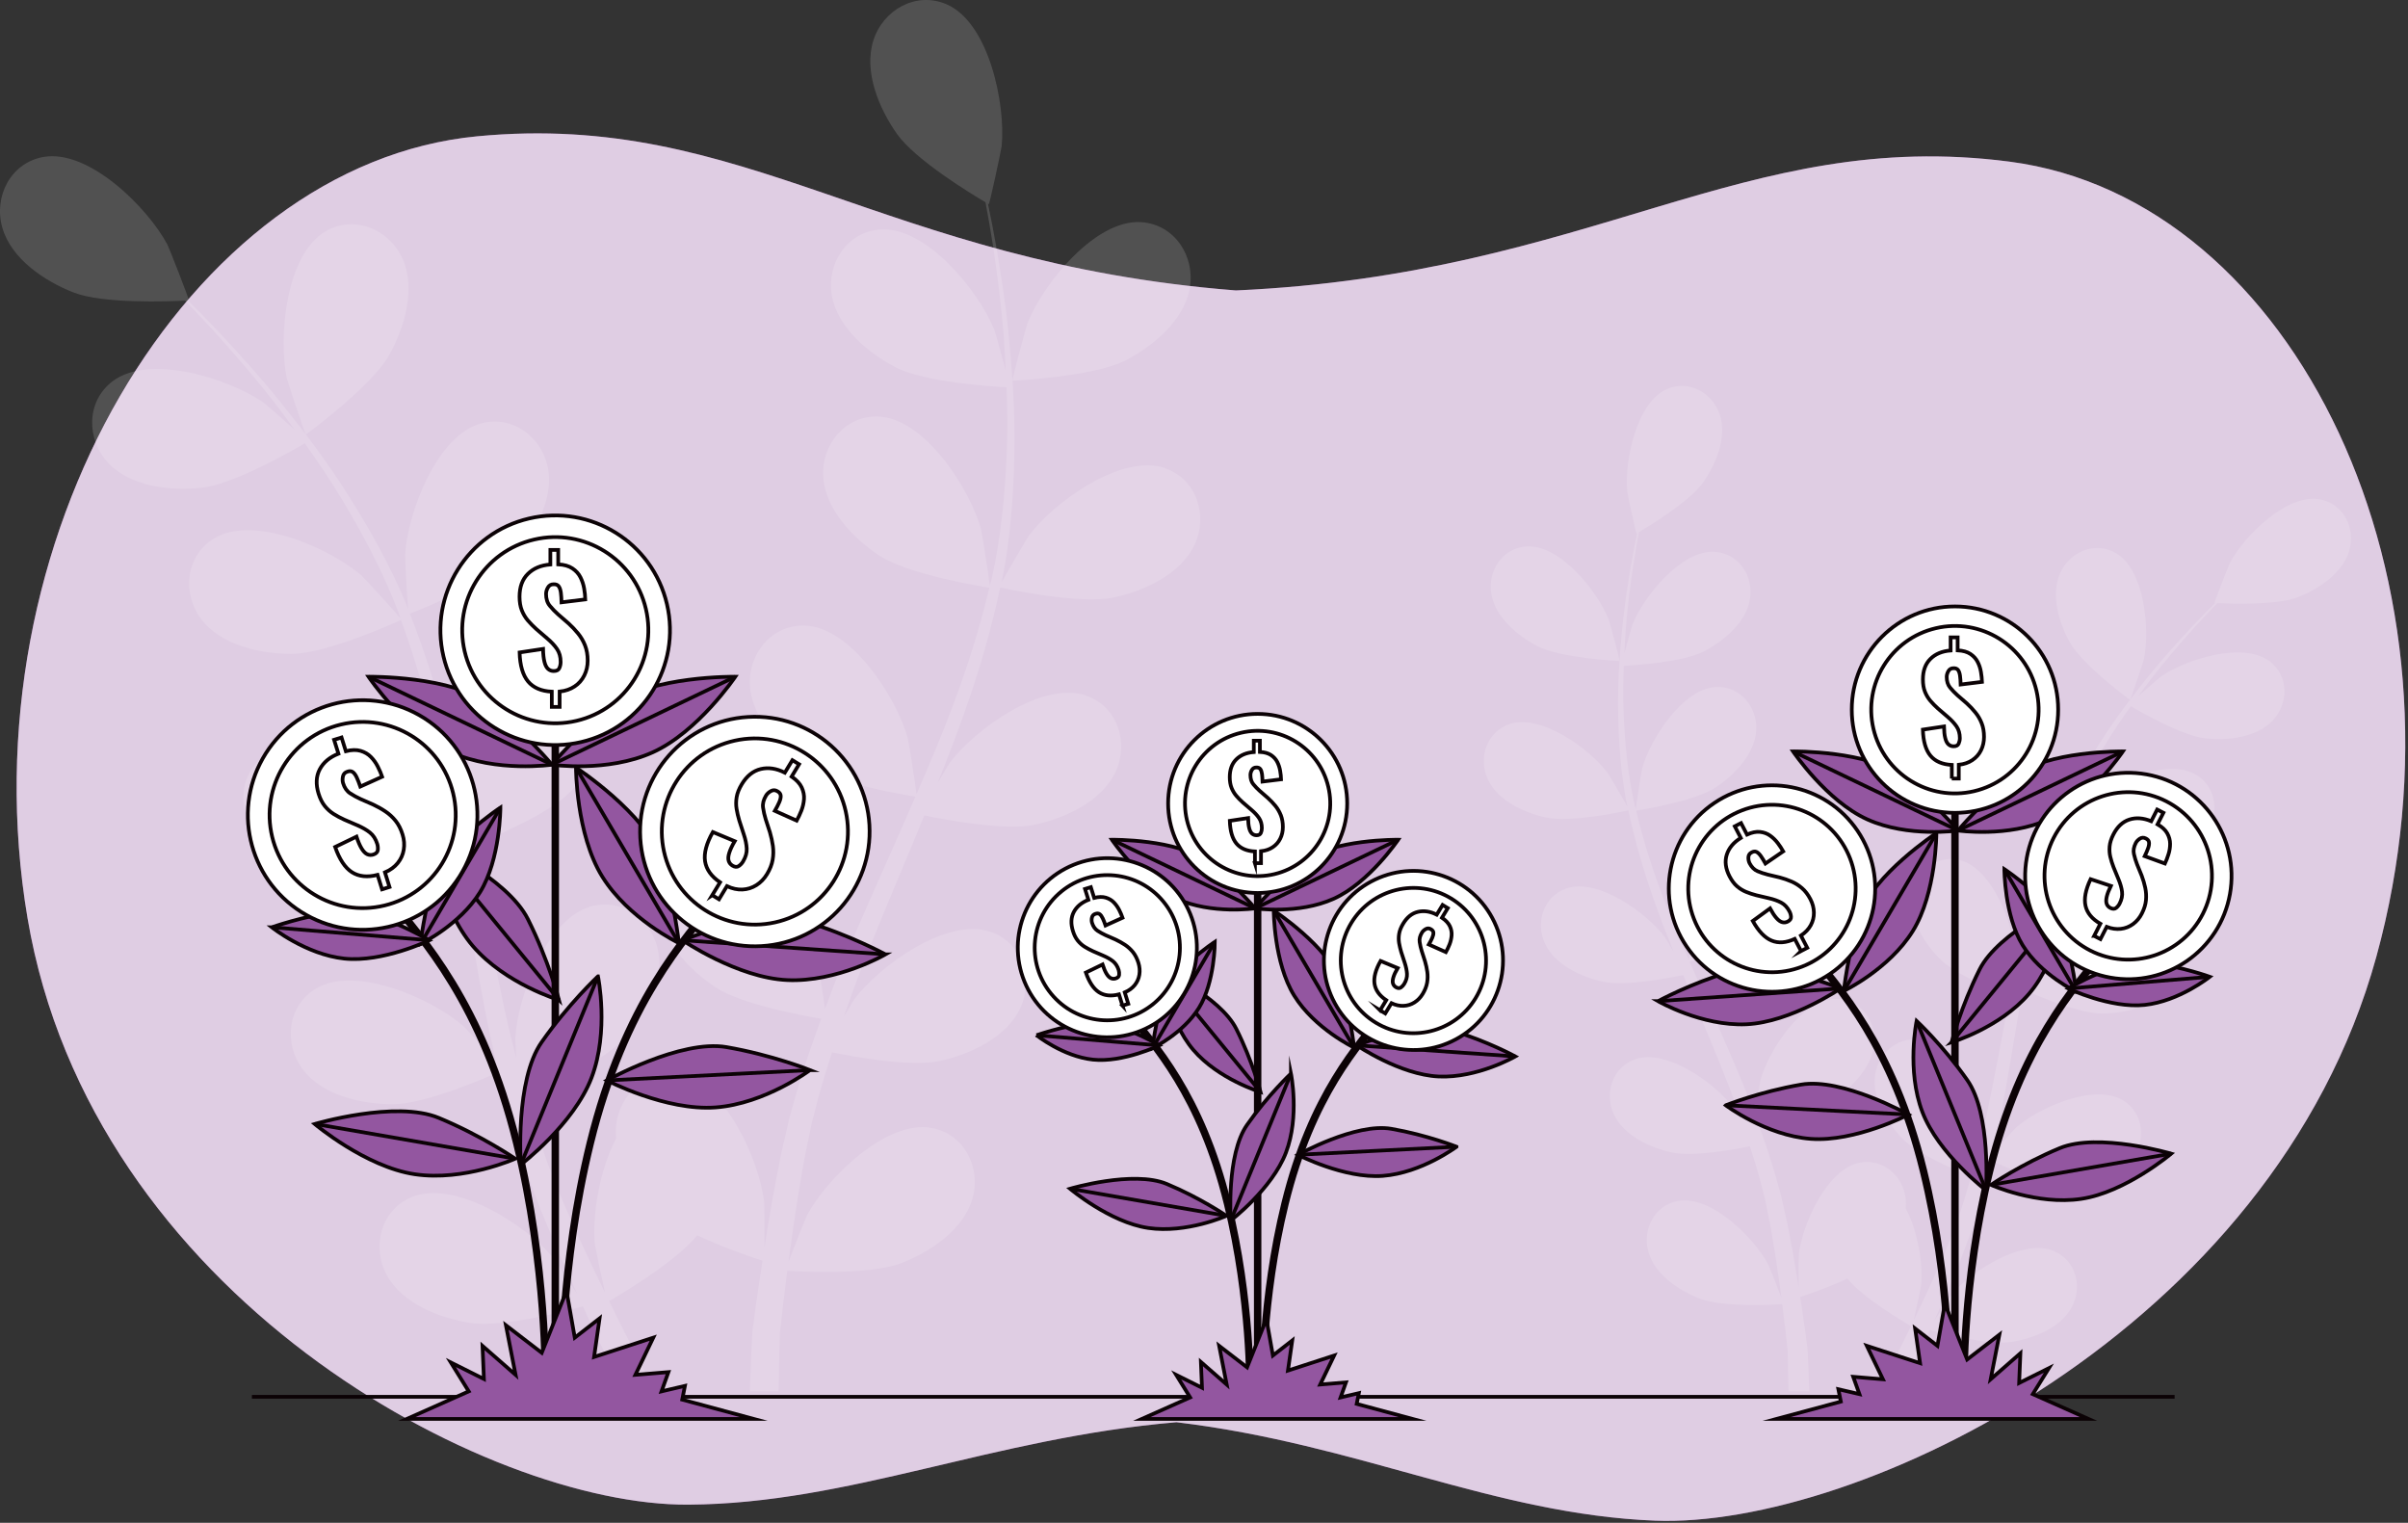 <?xml version="1.0" encoding="UTF-8"?> <svg xmlns="http://www.w3.org/2000/svg" width="650" height="411" viewBox="0 0 650 411" fill="none"><rect x="0" y="0" width="650" height="411" fill="#333333" stroke="none"/><path d="M542.45 43.63C470.73 34.29 429.98 74.07 333.61 78.39C237.86 70.89 201.35 29.84 128.78 36.79C50.7 44.27 -9.77 146.02 7.43 247.79C24.64 349.57 131.29 406.46 185.81 406.11C229.38 405.83 267.88 388.09 317.56 383.86C366.71 389.73 403.28 408.71 446.75 410.43C501.14 412.58 613.58 359.31 641.44 258.28C669.3 157.25 619.61 53.68 542.45 43.63Z" fill="#9356A0"></path><path opacity="0.7" d="M542.45 43.63C470.73 34.29 429.98 74.07 333.61 78.39C237.86 70.89 201.35 29.84 128.78 36.79C50.7 44.27 -9.77 146.02 7.43 247.79C24.64 349.57 131.29 406.46 185.81 406.11C229.38 405.83 267.88 388.09 317.56 383.86C366.71 389.73 403.28 408.71 446.75 410.43C501.14 412.58 613.58 359.31 641.44 258.28C669.3 157.25 619.61 53.68 542.45 43.63Z" fill="white"></path><path d="M68 377L587 377" stroke="#0B0205"></path><g opacity="0.15"><path d="M303.97 97.2C295.278 101.727 273.329 102.746 273.303 102.746C273.071 102.746 277.03 88.07 277.378 87.18C281.492 76.786 295.562 59.132 308.045 59.957C317.046 60.55 322.617 69.126 321.173 77.663C319.703 86.381 311.346 93.345 303.944 97.213L303.97 97.2Z" fill="white"></path><path d="M314.544 126.358C302.718 122.27 284.483 135.579 277.778 144.515C277.3 145.147 272.103 153.994 270.35 157.218C270.375 157.089 270.427 156.947 270.453 156.818C272.8 145.083 273.586 133.58 273.806 122.644C274.038 111.734 273.329 101.43 272.426 91.978C271.549 82.512 270.169 73.91 268.879 66.315C268.157 62.201 267.409 58.448 266.674 54.967C266.713 54.992 266.906 55.108 266.906 55.108C267.1 55.224 270.298 40.355 270.388 39.388C271.472 28.259 267.01 6.13 255.519 1.165C247.24 -2.42 238.368 2.674 235.75 10.927C233.08 19.348 237.323 29.368 242.146 36.177C247.085 43.154 262.225 52.361 266.017 54.593C266.7 58.229 267.396 62.124 268.067 66.444C269.189 74.052 270.375 82.667 271.046 92.107C271.227 94.621 271.33 97.329 271.459 99.96C270.311 95.576 268.634 89.592 268.402 89.025C264.237 78.656 250.09 61.066 237.594 61.943C228.606 62.575 223.073 71.189 224.543 79.714C226.052 88.418 234.435 95.356 241.863 99.174C249.6 103.158 267.719 104.319 271.691 104.525C271.91 110.354 272 116.338 271.729 122.58C271.291 133.335 270.246 144.773 267.693 156.251C267.551 156.883 267.319 157.527 267.177 158.172C266.984 155.915 265.011 143.574 264.779 142.723C261.774 131.955 249.639 112.921 237.143 112.431C228.128 112.069 221.693 120.026 222.222 128.654C222.764 137.474 230.347 145.289 237.297 149.906C245.319 155.219 266.274 158.495 267.061 158.624C264.534 169.34 261.116 180.147 257.041 190.941C254.088 198.768 250.787 206.57 247.395 214.36C247.073 211.419 245.241 199.955 245.009 199.142C242.004 188.374 229.869 169.34 217.36 168.85C208.346 168.489 201.911 176.446 202.44 185.073C202.981 193.894 210.564 201.709 217.515 206.325C225.343 211.522 245.409 214.746 247.111 215.004C245.564 218.538 244.042 222.084 242.469 225.618C237.336 237.16 232.139 248.714 227.355 260.269C225.691 264.267 224.208 268.277 222.712 272.288C222.093 267.903 220.804 259.934 220.61 259.263C217.605 248.495 205.47 229.461 192.961 228.971C183.947 228.61 177.512 236.566 178.041 245.194C178.582 254.014 186.165 261.829 193.116 266.446C200.106 271.089 216.922 274.158 221.668 274.957C219.217 281.637 216.922 288.33 214.988 295.01C214.214 297.912 213.234 300.827 212.653 303.651C212.009 306.488 211.364 309.299 210.719 312.085C209.61 317.888 208.553 323.278 207.65 328.695C207.173 331.428 206.799 334.033 206.36 336.69C206.399 332.151 206.334 324.955 206.257 324.297C204.916 313.207 195.811 292.547 183.522 290.162C174.662 288.446 167.092 295.32 166.319 303.934C166.215 305.031 166.228 306.127 166.344 307.21C161.689 316.031 159.883 328.256 160.567 335.658C160.631 336.368 162.359 344.698 163.327 348.941C161.766 345.717 160.206 342.519 158.633 339.14C156.337 334.291 154.067 329.094 151.836 324.065C150.779 321.421 149.709 318.739 148.625 316.044C147.478 313.336 146.717 310.627 145.724 307.881C144.357 303.818 143.157 299.576 141.958 295.333C147.039 293.295 161.844 287.041 167.479 281.251C173.308 275.28 179.073 266.046 177.757 257.316C176.455 248.766 168.498 242.344 159.754 244.588C147.632 247.708 139.779 268.858 139.108 280.025C139.082 280.387 139.186 282.759 139.34 285.571C138.283 281.392 137.225 277.227 136.297 272.958C133.666 260.849 131.371 248.443 129.011 236.012C128.521 233.42 127.992 230.841 127.489 228.248C131.77 226.546 147.864 219.918 153.784 213.857C159.613 207.886 165.377 198.652 164.049 189.909C162.759 181.359 154.79 174.937 146.046 177.181C133.924 180.302 126.07 201.451 125.387 212.619C125.361 213.018 125.49 215.856 125.658 219.015C124.278 212.283 122.821 205.59 121.17 198.988C118.294 187.446 114.838 176.226 110.621 165.626C112.143 165.046 131.164 157.643 137.741 150.912C143.57 144.941 149.335 135.708 148.019 126.964C146.717 118.414 138.76 111.992 130.017 114.236C117.894 117.357 110.041 138.519 109.357 149.674C109.306 150.461 109.847 160.713 110.17 164.362C110.118 164.233 110.08 164.104 110.028 163.975C105.502 152.885 99.814 142.865 93.973 133.618C88.144 124.385 81.876 116.196 75.906 108.794C69.96 101.379 64.054 94.969 58.793 89.334C55.917 86.303 53.234 83.595 50.694 81.081C50.746 81.081 50.965 81.068 50.965 81.068C51.197 81.055 45.652 66.895 45.2 66.044C39.965 56.166 24.038 40.175 11.723 42.367C2.85 43.941 -1.754 53.084 0.619 61.414C3.031 69.913 12.11 75.922 19.899 78.953C27.868 82.048 45.574 81.364 49.972 81.145C52.551 83.802 55.272 86.665 58.225 89.901C63.358 95.64 69.096 102.153 74.861 109.658C76.395 111.657 77.982 113.862 79.542 115.977C76.163 112.959 71.469 108.884 70.966 108.549C61.772 102.204 40.261 95.331 30.331 102.952C23.174 108.446 23.316 118.672 29.248 124.965C35.309 131.4 46.129 132.548 54.434 131.645C63.087 130.704 78.846 121.664 82.263 119.652C85.655 124.385 89.034 129.337 92.257 134.702C97.816 143.922 103.271 154.033 107.462 165.007C107.694 165.613 107.861 166.284 108.094 166.89C106.675 165.11 98.228 155.903 97.571 155.335C89.124 148.01 68.503 138.828 57.8 145.315C50.088 149.983 49.095 160.171 54.305 167.083C59.618 174.137 70.257 176.471 78.601 176.484C88.221 176.497 107.513 167.664 108.235 167.328C112.04 177.658 115.161 188.555 117.701 199.813C119.558 207.963 121.106 216.294 122.576 224.663C120.68 222.394 112.826 213.844 112.194 213.289C103.748 205.964 83.127 196.783 72.424 203.269C64.712 207.937 63.719 218.125 68.929 225.037C74.242 232.091 84.881 234.426 93.225 234.438C102.613 234.451 121.131 226.069 122.692 225.36C123.362 229.164 124.033 232.955 124.678 236.773C126.767 249.23 128.791 261.739 131.19 274.003C132.015 278.259 132.983 282.411 133.937 286.589C130.997 283.275 125.529 277.33 125 276.879C116.553 269.554 95.933 260.372 85.229 266.859C77.517 271.527 76.525 281.715 81.734 288.627C87.047 295.681 97.687 298.015 106.03 298.028C114.413 298.041 130.146 291.335 134.543 289.375C136.181 296.3 137.96 303.135 140.037 309.789C140.991 312.639 141.778 315.605 142.861 318.288C143.88 321.009 144.898 323.717 145.904 326.386C148.174 331.841 150.263 336.909 152.507 341.926C153.629 344.466 154.738 346.852 155.847 349.302C153.371 345.498 149.348 339.527 148.922 339.024C141.687 330.5 122.692 318.3 111.137 323.098C102.806 326.554 100.279 336.471 104.38 344.079C108.571 351.856 118.72 355.776 126.973 357.053C136.065 358.458 155.022 353.235 157.33 352.578C160.09 358.587 162.837 364.403 165.506 369.807C166.46 371.754 167.402 373.624 168.33 375.481H176.88C175.333 372.592 173.747 369.6 172.122 366.467C169.607 361.644 167.015 356.485 164.41 351.159C166.46 349.986 182.284 340.752 188.19 333.402C195.811 336.999 204.323 339.772 205.819 340.262C204.813 346.8 203.884 353.158 203.136 359.142C202.956 360.573 202.659 369.394 202.414 375.507H210.152C210.255 371.058 210.448 360.418 210.5 360.006C211.067 354.589 211.751 348.864 212.512 342.983C214.962 343.138 234.538 344.247 243.126 340.971C250.928 337.992 260.02 332.022 262.483 323.536C264.895 315.231 260.342 306.062 251.47 304.437C239.154 302.193 223.151 318.107 217.876 327.959C217.541 328.591 214.381 336.497 212.847 340.559C213.324 337.012 213.788 333.479 214.343 329.791C215.104 324.478 216.071 318.881 216.986 313.464C217.567 310.666 218.147 307.842 218.727 304.992C219.256 302.103 220.12 299.421 220.804 296.571C221.913 292.431 223.254 288.227 224.582 284.023C229.947 285.119 245.744 288.072 253.637 286.357C261.8 284.591 271.691 280.077 275.418 272.056C279.054 264.202 275.946 254.466 267.422 251.513C255.597 247.425 237.362 260.733 230.643 269.67C230.424 269.967 229.199 271.991 227.767 274.429C229.199 270.366 230.604 266.304 232.191 262.229C236.678 250.687 241.605 239.055 246.492 227.384C247.511 224.96 248.491 222.51 249.497 220.072C254.011 221.014 271.085 224.367 279.364 222.574C287.527 220.808 297.431 216.281 301.145 208.273C304.782 200.419 301.674 190.67 293.15 187.73C281.324 183.642 263.089 196.95 256.37 205.887C256.125 206.209 254.681 208.647 253.069 211.381C255.635 205.01 258.111 198.614 260.368 192.204C264.34 180.985 267.641 169.727 269.976 158.559C271.562 158.907 291.512 163.24 300.719 161.241C308.882 159.475 318.774 154.961 322.488 146.94C326.124 139.086 323.016 129.337 314.492 126.397L314.544 126.358Z" fill="white"></path><path d="M82.599 117.266C82.418 117.395 77.608 102.978 77.415 102.023C75.119 91.088 77.105 68.597 87.977 62.394C95.804 57.919 105.193 62.007 108.7 69.913C112.285 77.985 109.164 88.418 105.115 95.717C100.369 104.293 82.612 117.24 82.599 117.253V117.266Z" fill="white"></path></g><g opacity="0.15"><path d="M415.015 174.395C421.295 177.671 437.157 178.406 437.17 178.406C437.338 178.406 434.475 167.805 434.217 167.16C431.238 159.655 421.076 146.888 412.049 147.481C405.55 147.907 401.526 154.11 402.558 160.274C403.615 166.567 409.65 171.61 415.002 174.395H415.015Z" fill="white"></path><path d="M407.368 195.467C415.918 192.514 429.085 202.135 433.934 208.583C434.282 209.047 438.035 215.43 439.298 217.764C439.273 217.674 439.247 217.571 439.221 217.481C437.532 208.995 436.964 200.69 436.797 192.785C436.629 184.893 437.145 177.452 437.79 170.63C438.421 163.795 439.414 157.579 440.343 152.086C440.872 149.12 441.4 146.411 441.929 143.884C441.903 143.897 441.761 143.987 441.761 143.987C441.62 144.064 439.311 133.322 439.247 132.626C438.473 124.592 441.684 108.601 449.989 105.003C455.973 102.411 462.382 106.099 464.278 112.057C466.212 118.144 463.143 125.378 459.648 130.304C456.076 135.347 445.14 142.001 442.406 143.613C441.916 146.244 441.413 149.055 440.923 152.176C440.111 157.67 439.26 163.898 438.77 170.72C438.641 172.539 438.563 174.499 438.473 176.394C439.311 173.235 440.511 168.902 440.678 168.502C443.696 161.01 453.909 148.294 462.937 148.939C469.436 149.403 473.434 155.619 472.363 161.783C471.28 168.077 465.206 173.08 459.854 175.84C454.258 178.729 441.168 179.554 438.305 179.709C438.151 183.913 438.073 188.246 438.28 192.759C438.602 200.535 439.35 208.802 441.194 217.094C441.297 217.558 441.465 218.022 441.568 218.474C441.71 216.836 443.128 207.925 443.296 207.319C445.463 199.542 454.232 185.783 463.272 185.422C469.784 185.164 474.44 190.902 474.053 197.144C473.666 203.514 468.185 209.163 463.156 212.503C457.365 216.346 442.213 218.706 441.645 218.796C443.477 226.534 445.94 234.348 448.893 242.138C451.021 247.786 453.419 253.421 455.87 259.057C456.102 256.929 457.43 248.65 457.598 248.057C459.764 240.281 468.533 226.521 477.573 226.172C484.086 225.915 488.741 231.653 488.354 237.895C487.967 244.265 482.487 249.914 477.457 253.254C471.796 257.007 457.301 259.341 456.076 259.534C457.185 262.088 458.294 264.654 459.429 267.207C463.143 275.551 466.896 283.894 470.352 292.238C471.551 295.127 472.621 298.028 473.705 300.917C474.156 297.745 475.084 291.993 475.213 291.503C477.38 283.727 486.149 269.967 495.189 269.606C501.702 269.348 506.357 275.087 505.97 281.328C505.583 287.699 500.102 293.347 495.073 296.674C490.018 300.027 477.87 302.245 474.44 302.826C476.219 307.649 477.87 312.485 479.263 317.321C479.817 319.423 480.527 321.525 480.952 323.562C481.416 325.613 481.893 327.637 482.345 329.649C483.144 333.84 483.918 337.735 484.563 341.655C484.911 343.641 485.182 345.511 485.491 347.432C485.466 344.144 485.517 338.947 485.569 338.483C486.536 330.461 493.113 315.541 501.998 313.813C508.394 312.575 513.862 317.54 514.43 323.769C514.507 324.555 514.494 325.355 514.417 326.141C517.783 332.512 519.085 341.346 518.595 346.697C518.544 347.213 517.306 353.236 516.596 356.292C517.731 353.958 518.853 351.649 519.988 349.212C521.651 345.704 523.289 341.952 524.901 338.315C525.662 336.406 526.436 334.472 527.222 332.512C528.048 330.552 528.602 328.592 529.325 326.606C530.305 323.678 531.182 320.609 532.046 317.54C528.37 316.07 517.68 311.543 513.604 307.365C509.387 303.045 505.222 296.378 506.176 290.072C507.118 283.894 512.869 279.252 519.188 280.877C527.945 283.134 533.619 298.415 534.109 306.475C534.122 306.733 534.044 308.448 533.941 310.486C534.702 307.468 535.476 304.463 536.146 301.381C538.042 292.638 539.706 283.662 541.408 274.687C541.756 272.817 542.143 270.947 542.504 269.077C539.409 267.852 527.777 263.055 523.509 258.683C519.292 254.363 515.126 247.696 516.093 241.377C517.035 235.2 522.786 230.557 529.092 232.182C537.849 234.439 543.536 249.72 544.013 257.78C544.026 258.064 543.936 260.114 543.82 262.41C544.813 257.548 545.87 252.699 547.056 247.941C549.133 239.597 551.634 231.498 554.678 223.838C553.582 223.413 539.835 218.074 535.089 213.199C530.872 208.879 526.707 202.212 527.661 195.893C528.602 189.716 534.354 185.073 540.66 186.698C549.416 188.955 555.103 204.237 555.581 212.297C555.619 212.864 555.219 220.266 555 222.91C555.039 222.82 555.065 222.716 555.103 222.626C558.366 214.618 562.48 207.37 566.71 200.69C570.927 194.023 575.453 188.091 579.76 182.752C584.055 177.4 588.323 172.758 592.127 168.696C594.204 166.503 596.151 164.543 597.982 162.738C597.944 162.738 597.789 162.738 597.789 162.738C597.621 162.738 601.632 152.498 601.954 151.879C605.733 144.748 617.249 133.18 626.147 134.766C632.556 135.901 635.883 142.517 634.168 148.526C632.427 154.665 625.863 159.011 620.241 161.19C614.476 163.421 601.683 162.931 598.511 162.776C596.641 164.698 594.681 166.774 592.553 169.108C588.839 173.248 584.699 177.968 580.534 183.384C579.425 184.828 578.277 186.427 577.155 187.949C579.593 185.77 582.984 182.829 583.345 182.572C589.987 177.981 605.526 173.029 612.709 178.535C617.881 182.507 617.777 189.896 613.483 194.449C609.111 199.091 601.284 199.929 595.287 199.272C589.032 198.588 577.645 192.063 575.182 190.606C572.732 194.023 570.282 197.595 567.961 201.477C563.937 208.131 560.004 215.443 556.973 223.374C556.806 223.813 556.677 224.29 556.522 224.741C557.541 223.451 563.653 216.81 564.131 216.385C570.23 211.097 585.138 204.456 592.863 209.15C598.434 212.529 599.143 219.879 595.39 224.87C591.547 229.964 583.861 231.653 577.839 231.666C570.888 231.666 556.948 225.296 556.432 225.051C553.685 232.517 551.428 240.397 549.597 248.521C548.256 254.414 547.147 260.424 546.076 266.485C547.443 264.847 553.117 258.657 553.582 258.27C559.681 252.983 574.576 246.342 582.314 251.036C587.885 254.414 588.594 261.765 584.841 266.756C580.998 271.85 573.312 273.539 567.29 273.552C560.507 273.552 547.121 267.504 545.999 266.988C545.522 269.735 545.032 272.482 544.567 275.241C543.059 284.243 541.589 293.283 539.86 302.142C539.267 305.211 538.558 308.216 537.874 311.234C540.002 308.835 543.948 304.554 544.335 304.218C550.435 298.931 565.343 292.29 573.067 296.984C578.638 300.363 579.348 307.713 575.595 312.717C571.752 317.811 564.066 319.5 558.044 319.513C551.983 319.513 540.621 314.677 537.436 313.258C536.25 318.262 534.973 323.201 533.464 328.011C532.781 330.062 532.2 332.215 531.427 334.15C530.691 336.123 529.956 338.07 529.234 340.004C527.597 343.938 526.088 347.613 524.463 351.237C523.65 353.081 522.851 354.796 522.051 356.576C523.844 353.829 526.745 349.509 527.055 349.148C532.278 342.996 546.012 334.176 554.355 337.645C560.378 340.133 562.196 347.304 559.23 352.81C556.2 358.433 548.862 361.27 542.904 362.185C536.327 363.204 522.644 359.426 520.968 358.948C518.969 363.282 516.996 367.498 515.062 371.393C514.365 372.799 513.695 374.153 513.024 375.494H506.847C507.969 373.405 509.117 371.238 510.29 368.981C512.109 365.5 513.978 361.773 515.861 357.917C514.378 357.066 502.952 350.399 498.671 345.085C493.164 347.677 487.013 349.689 485.93 350.037C486.665 354.757 487.323 359.361 487.864 363.681C487.993 364.726 488.212 371.096 488.38 375.507H482.783C482.706 372.296 482.564 364.597 482.538 364.3C482.138 360.393 481.636 356.253 481.081 351.998C479.314 352.114 465.168 352.913 458.965 350.54C453.329 348.387 446.752 344.067 444.985 337.941C443.245 331.932 446.533 325.316 452.942 324.143C461.84 322.518 473.408 334.021 477.225 341.139C477.47 341.591 479.753 347.304 480.862 350.244C480.514 347.677 480.191 345.124 479.779 342.455C479.237 338.612 478.528 334.575 477.87 330.655C477.457 328.63 477.032 326.593 476.606 324.529C476.219 322.44 475.6 320.506 475.097 318.443C474.298 315.451 473.331 312.42 472.363 309.377C468.482 310.176 457.069 312.304 451.369 311.066C445.476 309.789 438.318 306.527 435.636 300.736C433.005 295.062 435.249 288.021 441.413 285.893C449.963 282.94 463.13 292.561 467.979 299.008C468.134 299.215 469.023 300.685 470.055 302.439C469.023 299.499 468.005 296.571 466.87 293.631C463.633 285.287 460.074 276.892 456.54 268.458C455.805 266.704 455.096 264.938 454.361 263.171C451.098 263.854 438.757 266.279 432.773 264.976C426.88 263.7 419.722 260.437 417.04 254.647C414.409 248.972 416.653 241.931 422.817 239.803C431.367 236.85 444.534 246.471 449.383 252.919C449.551 253.151 450.608 254.905 451.769 256.89C449.912 252.287 448.119 247.67 446.494 243.027C443.631 234.929 441.246 226.779 439.556 218.719C438.409 218.977 423.991 222.097 417.35 220.653C411.456 219.376 404.299 216.114 401.617 210.323C398.986 204.649 401.23 197.608 407.394 195.48L407.368 195.467Z" fill="white"></path><path d="M574.963 188.89C575.092 188.993 578.561 178.561 578.716 177.877C580.379 169.972 578.935 153.723 571.081 149.248C565.42 146.024 558.65 148.964 556.109 154.69C553.517 160.519 555.774 168.063 558.701 173.338C562.132 179.528 574.963 188.89 574.963 188.903V188.89Z" fill="white"></path></g><path d="M340.27 294.74C340.27 294.74 338.117 286.474 333.719 277.704C329.335 268.935 313.125 261.584 313.125 261.584C313.125 261.584 315.304 275.435 322.139 283.391C328.974 291.348 340.27 294.74 340.27 294.74Z" fill="#9356A0" stroke="#0B0205" stroke-miterlimit="10"></path><path d="M313.125 261.598L340.27 294.741" stroke="#0B0205" stroke-miterlimit="10"></path><path d="M339.483 241.015V374.81" stroke="#0B0205" stroke-width="2" stroke-miterlimit="10"></path><path d="M337.395 374.926C337.395 374.926 337.756 350.862 331.359 324.864C324.138 295.513 311.538 281.869 304.213 272.984" stroke="#0B0205" stroke-width="2" stroke-miterlimit="10"></path><path d="M311.101 282.914C311.101 282.914 311.758 276.312 314.067 269.051C316.375 261.791 327.93 254.208 327.93 254.208C327.93 254.208 327.93 265.092 323.635 272.03C319.341 278.955 311.101 282.914 311.101 282.914Z" fill="#9356A0" stroke="#0B0205" stroke-miterlimit="10"></path><path d="M327.93 254.208L311.101 282.914" stroke="#0B0205" stroke-miterlimit="10"></path><path d="M279.801 279.419C279.801 279.419 286.03 277.162 293.574 276.092C301.118 275.034 312.957 282.153 312.957 282.153C312.957 282.153 303.143 286.86 295.031 285.996C286.933 285.132 279.789 279.406 279.789 279.406L279.801 279.419Z" fill="#9356A0" stroke="#0B0205" stroke-miterlimit="10"></path><path d="M312.957 282.166L279.801 279.419" stroke="#0B0205" stroke-miterlimit="10"></path><path d="M340.838 374.926C340.838 374.926 340.477 350.862 346.873 324.864C354.095 295.513 366.694 281.869 374.019 272.984" stroke="#0B0205" stroke-width="2" stroke-miterlimit="10"></path><path d="M365.508 282.746C365.508 282.746 364.657 274.248 361.678 264.899C358.699 255.549 343.83 245.774 343.83 245.774C343.83 245.774 343.83 259.792 349.35 268.716C354.869 277.64 365.495 282.734 365.495 282.734L365.508 282.746Z" fill="#9356A0" stroke="#0B0205" stroke-miterlimit="10"></path><path d="M343.842 245.786L365.507 282.746" stroke="#0B0205" stroke-miterlimit="10"></path><path d="M409.031 285.132C409.031 285.132 401.539 281.031 392.151 278.22C382.762 275.396 366.294 282.153 366.294 282.153C366.294 282.153 377.862 290.071 388.346 290.548C398.831 291.025 409.031 285.132 409.031 285.132Z" fill="#9356A0" stroke="#0B0205" stroke-miterlimit="10"></path><path d="M366.282 282.141L409.032 285.132" stroke="#0B0205" stroke-miterlimit="10"></path><path d="M338.787 245.168C338.787 245.168 333.332 238.604 325.634 232.517C317.935 226.43 300.151 226.649 300.151 226.649C300.151 226.649 307.992 238.269 317.561 242.576C327.13 246.883 338.787 245.168 338.787 245.168Z" fill="#9356A0" stroke="#0B0205" stroke-miterlimit="10"></path><path d="M300.151 226.636L338.787 245.168" stroke="#0B0205" stroke-miterlimit="10"></path><path d="M338.774 245.168C338.774 245.168 344.229 238.604 351.928 232.517C359.627 226.43 377.41 226.649 377.41 226.649C377.41 226.649 369.57 238.269 360.001 242.576C350.432 246.883 338.774 245.168 338.774 245.168Z" fill="#9356A0" stroke="#0B0205" stroke-miterlimit="10"></path><path d="M377.41 226.636L338.774 245.168" stroke="#0B0205" stroke-miterlimit="10"></path><path d="M331.05 328.153C331.05 328.153 324.008 323.317 314.955 319.551C305.903 315.786 288.841 320.841 288.841 320.841C288.841 320.841 299.545 329.894 309.926 331.429C320.307 332.963 331.05 328.153 331.05 328.153Z" fill="#9356A0" stroke="#0B0205" stroke-miterlimit="10"></path><path d="M288.829 320.84L331.05 328.152" stroke="#0B0205" stroke-miterlimit="10"></path><path d="M348.472 289.762C348.472 289.762 342.23 295.591 336.608 303.625C330.985 311.659 332.223 329.404 332.223 329.404C332.223 329.404 343.365 320.905 347.118 311.092C350.858 301.291 348.472 289.749 348.472 289.749V289.762Z" fill="#9356A0" stroke="#0B0205" stroke-miterlimit="10"></path><path d="M332.236 329.403L348.472 289.761" stroke="#0B0205" stroke-miterlimit="10"></path><path d="M393.156 309.505C393.156 309.505 385.225 306.345 375.566 304.669C365.907 302.992 350.368 311.684 350.368 311.684C350.368 311.684 362.812 318.158 373.271 317.371C383.729 316.585 393.156 309.518 393.156 309.518V309.505Z" fill="#9356A0" stroke="#0B0205" stroke-miterlimit="10"></path><path d="M350.368 311.672L393.156 309.505" stroke="#0B0205" stroke-miterlimit="10"></path><path d="M308.039 278.168C320.396 273.125 326.326 259.019 321.283 246.661C316.24 234.304 302.134 228.374 289.776 233.417C277.419 238.46 271.489 252.566 276.532 264.924C281.575 277.281 295.681 283.211 308.039 278.168Z" fill="white" stroke="#0B0205" stroke-miterlimit="10"></path><path d="M311.311 270.965C319.691 264.111 320.928 251.761 314.074 243.382C307.22 235.002 294.871 233.765 286.491 240.619C278.111 247.473 276.874 259.822 283.728 268.202C290.582 276.582 302.931 277.819 311.311 270.965Z" fill="white" stroke="#0B0205" stroke-miterlimit="10"></path><path d="M303.002 271.436L302.047 268.38C299.894 268.934 298.101 268.741 296.644 267.812C295.187 266.871 294.013 265.104 293.111 262.499L297.611 260.32C297.959 261.377 298.321 262.216 298.695 262.822C299.069 263.428 299.455 263.828 299.855 264.008C300.268 264.201 300.693 264.227 301.145 264.085C301.725 263.905 302.035 263.595 302.086 263.144C302.138 262.706 302.086 262.254 301.97 261.829C301.648 260.797 301.132 260.01 300.436 259.443C299.726 258.888 298.849 258.373 297.779 257.921L295.006 256.722C294.22 256.361 293.485 255.961 292.788 255.535C292.105 255.11 291.486 254.555 290.931 253.885C290.39 253.214 289.938 252.337 289.616 251.267C289.01 249.32 289.087 247.604 289.861 246.147C290.635 244.69 291.95 243.594 293.794 242.859L292.879 239.931L294.452 239.441L295.355 242.343C296.567 242.033 297.611 242.008 298.475 242.266C299.339 242.524 300.074 242.949 300.655 243.555C301.235 244.148 301.712 244.832 302.099 245.58C302.473 246.328 302.783 247.037 303.015 247.708L298.424 249.784C298.179 249.049 297.921 248.417 297.676 247.888C297.431 247.359 297.16 246.973 296.85 246.74C296.541 246.508 296.154 246.483 295.69 246.65C295.174 246.805 294.864 247.14 294.748 247.656C294.632 248.159 294.645 248.636 294.774 249.062C295.084 250.055 295.587 250.764 296.27 251.215C296.967 251.667 297.689 252.066 298.45 252.415L301.106 253.575C302.009 254.001 302.86 254.478 303.672 255.007C304.485 255.548 305.194 256.206 305.826 256.98C306.445 257.754 306.935 258.721 307.296 259.868C307.631 260.952 307.722 262.022 307.554 263.067C307.386 264.111 306.961 265.053 306.303 265.878C305.633 266.703 304.743 267.361 303.608 267.851L304.562 270.933L302.989 271.423L303.002 271.436Z" fill="white" stroke="#0B0205" stroke-miterlimit="10"></path><path d="M391.916 281.051C403.971 275.322 409.099 260.905 403.37 248.85C397.641 236.796 383.224 231.668 371.169 237.397C359.114 243.126 353.986 257.543 359.715 269.598C365.445 281.652 379.861 286.78 391.916 281.051Z" fill="white" stroke="#0B0205" stroke-miterlimit="10"></path><path d="M398.302 269.412C403.912 260.153 400.946 248.095 391.687 242.486C382.427 236.876 370.37 239.842 364.76 249.101C359.15 258.36 362.116 270.418 371.376 276.028C380.635 281.638 392.693 278.672 398.302 269.412Z" fill="white" stroke="#0B0205" stroke-miterlimit="10"></path><path d="M372.536 272.687L374.187 269.953C372.343 268.715 371.298 267.245 371.027 265.53C370.769 263.828 371.311 261.765 372.665 259.366L377.282 261.287C376.714 262.255 376.327 263.08 376.121 263.763C375.915 264.447 375.876 265.001 376.005 265.427C376.134 265.853 376.405 266.201 376.805 266.446C377.32 266.755 377.759 266.781 378.133 266.536C378.494 266.278 378.803 265.956 379.036 265.569C379.59 264.653 379.848 263.738 379.796 262.848C379.745 261.945 379.538 260.952 379.177 259.843L378.236 256.967C377.991 256.142 377.798 255.317 377.656 254.517C377.527 253.718 377.527 252.892 377.669 252.028C377.81 251.164 378.172 250.261 378.752 249.307C379.809 247.553 381.138 246.483 382.75 246.109C384.362 245.722 386.051 245.98 387.818 246.87L389.404 244.252L390.809 245.103L389.236 247.695C390.268 248.392 390.977 249.165 391.364 249.978C391.751 250.803 391.906 251.628 391.841 252.454C391.777 253.279 391.596 254.092 391.287 254.878C390.977 255.665 390.642 256.361 390.294 256.98L385.69 254.917C386.077 254.246 386.386 253.64 386.618 253.099C386.85 252.557 386.954 252.106 386.928 251.719C386.902 251.332 386.657 251.022 386.231 250.79C385.767 250.506 385.316 250.494 384.864 250.751C384.413 251.009 384.065 251.319 383.833 251.706C383.291 252.596 383.085 253.434 383.214 254.259C383.33 255.072 383.523 255.884 383.768 256.684L384.658 259.456C384.942 260.41 385.148 261.365 385.277 262.319C385.406 263.286 385.393 264.253 385.226 265.234C385.058 266.214 384.658 267.22 384.039 268.251C383.446 269.231 382.711 269.992 381.808 270.56C380.905 271.127 379.938 271.436 378.868 271.475C377.81 271.527 376.714 271.282 375.605 270.766L373.929 273.526L372.523 272.674L372.536 272.687Z" fill="white" stroke="#0B0205" stroke-miterlimit="10"></path><path d="M339.484 241.015C352.831 241.015 363.651 230.196 363.651 216.849C363.651 203.502 352.831 192.682 339.484 192.682C326.137 192.682 315.317 203.502 315.317 216.849C315.317 230.196 326.137 241.015 339.484 241.015Z" fill="white" stroke="#0B0205" stroke-miterlimit="10"></path><path d="M344.006 235.929C354.539 233.426 361.048 222.858 358.544 212.326C356.041 201.794 345.473 195.285 334.941 197.788C324.409 200.291 317.9 210.859 320.403 221.391C322.907 231.924 333.474 238.432 344.006 235.929Z" fill="white" stroke="#0B0205" stroke-miterlimit="10"></path><path d="M338.748 233.007V229.809C336.53 229.706 334.867 228.983 333.758 227.668C332.649 226.34 332.055 224.302 331.965 221.542L336.904 220.794C336.93 221.916 337.02 222.819 337.201 223.503C337.368 224.186 337.626 224.689 337.962 224.986C338.297 225.282 338.697 225.437 339.174 225.437C339.78 225.437 340.167 225.231 340.347 224.818C340.528 224.405 340.618 223.98 340.618 223.528C340.618 222.458 340.36 221.542 339.857 220.794C339.354 220.046 338.658 219.299 337.768 218.551L335.473 216.577C334.828 215.997 334.235 215.404 333.719 214.785C333.19 214.166 332.765 213.457 332.442 212.657C332.12 211.845 331.952 210.89 331.952 209.768C331.952 207.718 332.532 206.119 333.706 204.958C334.879 203.798 336.453 203.14 338.439 202.985V199.916H340.089V202.947C341.34 203.011 342.333 203.295 343.094 203.798C343.842 204.301 344.41 204.933 344.784 205.668C345.158 206.416 345.415 207.202 345.557 208.028C345.699 208.853 345.777 209.627 345.802 210.336L340.799 210.955C340.773 210.181 340.734 209.498 340.657 208.917C340.579 208.337 340.425 207.886 340.206 207.576C339.973 207.267 339.625 207.125 339.122 207.138C338.581 207.138 338.181 207.37 337.923 207.821C337.665 208.273 337.536 208.724 337.536 209.175C337.536 210.207 337.794 211.045 338.323 211.677C338.851 212.309 339.419 212.915 340.051 213.47L342.243 215.378C342.978 216.049 343.649 216.758 344.268 217.506C344.887 218.254 345.364 219.105 345.738 220.021C346.099 220.949 346.292 222.007 346.292 223.219C346.292 224.354 346.06 225.398 345.583 226.353C345.106 227.307 344.435 228.068 343.546 228.661C342.669 229.254 341.611 229.615 340.386 229.744V232.968H338.735L338.748 233.007Z" fill="white" stroke="#0B0205" stroke-miterlimit="10"></path><path d="M321.262 377.17L317.496 371.083L324.46 374.552L324.163 367.601L331.127 373.688L329.089 363.243L336.633 369.046L341.856 355.995L343.597 365.86L348.82 361.798L347.659 369.923L360.13 365.86L356.364 373.688L363.315 373.108L361.871 377.17L366.797 376.01L366.217 378.911L381.305 382.973H308.211L321.262 377.17Z" fill="#9356A0" stroke="#0B0205" stroke-miterlimit="10"></path><path d="M526.81 281.302C526.81 281.302 529.299 271.784 534.354 261.674C539.409 251.564 558.082 243.104 558.082 243.104C558.082 243.104 555.581 259.069 547.688 268.238C539.809 277.407 526.797 281.315 526.797 281.315L526.81 281.302Z" fill="#9356A0" stroke="#0B0205" stroke-miterlimit="10"></path><path d="M558.095 243.091L526.81 281.302" stroke="#0B0205" stroke-miterlimit="10"></path><path d="M527.712 219.389V373.572" stroke="#0B0205" stroke-width="2" stroke-miterlimit="10"></path><path d="M530.125 373.701C530.125 373.701 529.699 345.962 537.076 316.005C545.393 282.192 559.914 266.459 568.361 256.22" stroke="#0B0205" stroke-width="2" stroke-miterlimit="10"></path><path d="M560.429 267.671C560.429 267.671 559.669 260.062 557.012 251.706C554.355 243.336 541.047 234.593 541.047 234.593C541.047 234.593 541.047 247.14 545.986 255.123C550.925 263.106 560.442 267.671 560.442 267.671H560.429Z" fill="#9356A0" stroke="#0B0205" stroke-miterlimit="10"></path><path d="M541.034 234.593L560.429 267.671" stroke="#0B0205" stroke-miterlimit="10"></path><path d="M596.499 263.634C596.499 263.634 589.316 261.029 580.624 259.804C571.932 258.579 558.289 266.794 558.289 266.794C558.289 266.794 569.598 272.223 578.935 271.23C588.271 270.224 596.499 263.634 596.499 263.634Z" fill="#9356A0" stroke="#0B0205" stroke-miterlimit="10"></path><path d="M558.289 266.793L596.499 263.634" stroke="#0B0205" stroke-miterlimit="10"></path><path d="M526.152 373.701C526.152 373.701 526.578 345.962 519.201 316.005C510.884 282.192 496.363 266.459 487.916 256.22" stroke="#0B0205" stroke-width="2" stroke-miterlimit="10"></path><path d="M497.717 267.465C497.717 267.465 498.697 257.677 502.128 246.896C505.558 236.128 522.697 224.857 522.697 224.857C522.697 224.857 522.697 241.015 516.326 251.293C509.955 261.572 497.717 267.452 497.717 267.452V267.465Z" fill="#9356A0" stroke="#0B0205" stroke-miterlimit="10"></path><path d="M522.697 224.87L497.717 267.465" stroke="#0B0205" stroke-miterlimit="10"></path><path d="M447.578 270.211C447.578 270.211 456.218 265.491 467.038 262.242C477.857 258.992 496.827 266.781 496.827 266.781C496.827 266.781 483.493 275.898 471.409 276.453C459.326 277.007 447.565 270.211 447.565 270.211H447.578Z" fill="#9356A0" stroke="#0B0205" stroke-miterlimit="10"></path><path d="M496.828 266.781L447.578 270.212" stroke="#0B0205" stroke-miterlimit="10"></path><path d="M528.525 224.161C528.525 224.161 534.818 216.591 543.678 209.576C552.537 202.56 573.042 202.805 573.042 202.805C573.042 202.805 564.002 216.204 552.976 221.169C541.95 226.134 528.512 224.161 528.512 224.161H528.525Z" fill="#9356A0" stroke="#0B0205" stroke-miterlimit="10"></path><path d="M573.041 202.818L528.524 224.161" stroke="#0B0205" stroke-miterlimit="10"></path><path d="M528.525 224.161C528.525 224.161 522.232 216.591 513.373 209.576C504.513 202.56 484.009 202.805 484.009 202.805C484.009 202.805 493.049 216.204 504.075 221.169C515.101 226.134 528.538 224.161 528.538 224.161H528.525Z" fill="#9356A0" stroke="#0B0205" stroke-miterlimit="10"></path><path d="M484.009 202.818L528.525 224.161" stroke="#0B0205" stroke-miterlimit="10"></path><path d="M537.436 319.796C537.436 319.796 545.548 314.225 555.98 309.892C566.413 305.559 586.079 311.375 586.079 311.375C586.079 311.375 573.738 321.808 561.783 323.575C549.816 325.354 537.436 319.796 537.436 319.796Z" fill="#9356A0" stroke="#0B0205" stroke-miterlimit="10"></path><path d="M586.092 311.375L537.436 319.796" stroke="#0B0205" stroke-miterlimit="10"></path><path d="M517.358 275.55C517.358 275.55 524.554 282.269 531.04 291.528C537.527 300.788 536.082 321.24 536.082 321.24C536.082 321.24 523.238 311.44 518.918 300.143C514.598 288.846 517.358 275.55 517.358 275.55Z" fill="#9356A0" stroke="#0B0205" stroke-miterlimit="10"></path><path d="M536.082 321.24L517.357 275.55" stroke="#0B0205" stroke-miterlimit="10"></path><path d="M465.864 298.312C465.864 298.312 475.008 294.662 486.137 292.741C497.279 290.806 515.165 300.826 515.165 300.826C515.165 300.826 500.825 308.28 488.768 307.377C476.71 306.475 465.852 298.325 465.852 298.325L465.864 298.312Z" fill="#9356A0" stroke="#0B0205" stroke-miterlimit="10"></path><path d="M515.178 300.814L465.864 298.312" stroke="#0B0205" stroke-miterlimit="10"></path><path d="M601.934 241.329C604.643 226.185 594.562 211.713 579.418 209.005C564.275 206.296 549.803 216.377 547.094 231.521C544.386 246.665 554.467 261.137 569.61 263.845C584.754 266.553 599.226 256.473 601.934 241.329Z" fill="white" stroke="#0B0205" stroke-miterlimit="10"></path><path d="M594.617 246.663C600.278 235.547 595.855 221.942 584.739 216.268C573.622 210.606 560.017 215.03 554.343 226.146C548.682 237.262 553.105 250.867 564.221 256.542C575.337 262.203 588.943 257.78 594.617 246.663Z" fill="white" stroke="#0B0205" stroke-miterlimit="10"></path><path d="M565.278 252.609L566.955 249.32C564.737 248.044 563.396 246.444 562.957 244.51C562.506 242.576 562.957 240.164 564.324 237.288L569.792 239.107C569.225 240.267 568.851 241.247 568.67 242.047C568.489 242.846 568.489 243.491 568.67 243.968C568.851 244.458 569.186 244.82 569.676 245.065C570.295 245.374 570.811 245.374 571.211 245.052C571.61 244.729 571.933 244.329 572.165 243.865C572.732 242.756 572.939 241.699 572.81 240.667C572.681 239.635 572.358 238.513 571.842 237.275L570.514 234.051C570.153 233.123 569.869 232.194 569.65 231.292C569.431 230.389 569.366 229.435 569.457 228.442C569.547 227.449 569.882 226.366 570.475 225.218C571.546 223.116 572.99 221.775 574.796 221.194C576.614 220.614 578.574 220.769 580.689 221.646L582.288 218.499L583.977 219.363L582.391 222.484C583.642 223.206 584.519 224.018 585.022 224.934C585.525 225.85 585.783 226.778 585.783 227.745C585.783 228.7 585.641 229.654 585.344 230.57C585.061 231.498 584.738 232.323 584.39 233.071L578.935 231.085C579.322 230.273 579.619 229.551 579.851 228.919C580.07 228.287 580.16 227.745 580.083 227.307C580.018 226.868 579.722 226.533 579.206 226.288C578.651 226.004 578.123 226.03 577.62 226.353C577.117 226.688 576.743 227.075 576.511 227.539C575.969 228.596 575.801 229.589 576.021 230.518C576.227 231.447 576.511 232.362 576.859 233.265L578.123 236.373C578.522 237.443 578.845 238.526 579.077 239.622C579.309 240.719 579.374 241.841 579.27 242.975C579.167 244.123 578.793 245.31 578.161 246.548C577.568 247.721 576.782 248.663 575.789 249.398C574.808 250.12 573.712 250.558 572.487 250.7C571.275 250.842 569.998 250.661 568.67 250.158L566.981 253.473L565.291 252.609H565.278Z" fill="white" stroke="#0B0205" stroke-miterlimit="10"></path><path d="M493.908 262.908C506.659 254.301 510.018 236.987 501.411 224.236C492.804 211.486 475.49 208.126 462.739 216.733C449.988 225.34 446.629 242.654 455.236 255.405C463.843 268.156 481.157 271.515 493.908 262.908Z" fill="white" stroke="#0B0205" stroke-miterlimit="10"></path><path d="M486.432 260.897C498.076 256.412 503.878 243.336 499.392 231.692C494.906 220.048 481.83 214.245 470.187 218.731C458.543 223.217 452.74 236.293 457.226 247.937C461.712 259.581 474.788 265.383 486.432 260.897Z" fill="white" stroke="#0B0205" stroke-miterlimit="10"></path><path d="M486.163 256.684L484.46 253.408C482.139 254.478 480.05 254.633 478.219 253.872C476.375 253.111 474.685 251.345 473.138 248.572L477.793 245.18C478.412 246.315 478.992 247.192 479.534 247.798C480.076 248.417 480.604 248.778 481.094 248.907C481.597 249.036 482.087 248.985 482.578 248.727C483.197 248.404 483.48 247.992 483.454 247.476C483.429 246.96 483.287 246.47 483.042 246.006C482.474 244.91 481.726 244.11 480.811 243.62C479.895 243.13 478.786 242.73 477.484 242.434L474.092 241.634C473.125 241.389 472.209 241.08 471.345 240.731C470.481 240.383 469.669 239.88 468.908 239.235C468.147 238.591 467.476 237.688 466.87 236.54C465.787 234.451 465.529 232.491 466.109 230.686C466.69 228.867 467.954 227.358 469.901 226.159L468.276 223.025L469.965 222.148L471.577 225.256C472.893 224.663 474.066 224.418 475.098 224.534C476.142 224.65 477.045 224.986 477.832 225.553C478.606 226.107 479.289 226.778 479.882 227.552C480.463 228.326 480.953 229.074 481.352 229.783L476.555 233.071C476.117 232.285 475.717 231.627 475.33 231.072C474.943 230.518 474.556 230.144 474.156 229.938C473.757 229.744 473.318 229.783 472.815 230.067C472.261 230.35 471.977 230.802 471.951 231.395C471.926 232.001 472.042 232.53 472.274 232.994C472.828 234.051 473.538 234.761 474.414 235.135C475.291 235.509 476.194 235.805 477.135 236.05L480.398 236.824C481.507 237.121 482.565 237.482 483.596 237.933C484.628 238.371 485.569 238.978 486.433 239.726C487.297 240.473 488.058 241.466 488.69 242.704C489.296 243.865 489.606 245.064 489.632 246.29C489.657 247.515 489.361 248.662 488.78 249.733C488.187 250.803 487.31 251.732 486.124 252.518L487.839 255.82L486.15 256.697L486.163 256.684Z" fill="white" stroke="#0B0205" stroke-miterlimit="10"></path><path d="M527.713 219.389C543.096 219.389 555.568 206.918 555.568 191.534C555.568 176.15 543.096 163.679 527.713 163.679C512.329 163.679 499.857 176.15 499.857 191.534C499.857 206.918 512.329 219.389 527.713 219.389Z" fill="white" stroke="#0B0205" stroke-miterlimit="10"></path><path d="M532.854 213.546C545.003 210.701 552.546 198.546 549.701 186.396C546.856 174.247 534.7 166.704 522.551 169.55C510.401 172.395 502.859 184.55 505.704 196.7C508.549 208.849 520.704 216.392 532.854 213.546Z" fill="white" stroke="#0B0205" stroke-miterlimit="10"></path><path d="M526.861 210.142V206.454C524.307 206.325 522.386 205.5 521.109 203.978C519.833 202.457 519.136 200.097 519.046 196.924L524.746 196.073C524.772 197.363 524.875 198.407 525.081 199.194C525.275 199.993 525.571 200.561 525.958 200.909C526.345 201.257 526.809 201.425 527.351 201.425C528.047 201.425 528.499 201.193 528.705 200.716C528.911 200.238 529.027 199.748 529.027 199.233C529.027 197.995 528.731 196.937 528.15 196.086C527.57 195.235 526.771 194.371 525.752 193.494L523.108 191.224C522.36 190.554 521.69 189.87 521.083 189.161C520.477 188.452 519.987 187.639 519.613 186.711C519.239 185.782 519.059 184.673 519.059 183.384C519.059 181.024 519.729 179.179 521.083 177.838C522.438 176.497 524.256 175.736 526.538 175.569V172.035H528.434V175.53C529.878 175.607 531.026 175.93 531.89 176.51C532.754 177.09 533.412 177.813 533.837 178.664C534.276 179.515 534.573 180.43 534.727 181.385C534.882 182.339 534.985 183.229 535.011 184.041L529.247 184.75C529.221 183.861 529.169 183.074 529.079 182.403C528.989 181.733 528.821 181.217 528.563 180.856C528.305 180.495 527.892 180.327 527.312 180.353C526.693 180.353 526.229 180.611 525.932 181.14C525.636 181.655 525.481 182.184 525.481 182.7C525.481 183.886 525.79 184.854 526.397 185.589C527.003 186.324 527.673 187.007 528.383 187.652L530.91 189.844C531.748 190.618 532.535 191.431 533.231 192.307C533.941 193.172 534.508 194.139 534.921 195.209C535.346 196.279 535.553 197.505 535.553 198.897C535.553 200.213 535.282 201.412 534.74 202.508C534.199 203.604 533.412 204.481 532.393 205.165C531.374 205.848 530.162 206.261 528.744 206.416V210.142H526.848H526.861Z" fill="white" stroke="#0B0205" stroke-miterlimit="10"></path><path d="M548.72 376.28L553.066 369.265L545.032 373.276L545.367 365.254L537.346 372.27L539.693 360.238L531.001 366.931L524.979 351.881L522.98 363.243L516.957 358.574L518.298 367.924L503.92 363.243L508.265 372.27L500.244 371.599L501.921 376.28L496.234 374.952L496.904 378.292L479.521 382.973H563.756L548.72 376.28Z" fill="#9356A0" stroke="#0B0205" stroke-miterlimit="10"></path><path d="M150.895 269.915C150.895 269.915 148.135 259.327 142.5 248.082C136.877 236.837 116.102 227.423 116.102 227.423C116.102 227.423 118.888 245.168 127.657 255.368C136.426 265.569 150.882 269.902 150.882 269.902L150.895 269.915Z" fill="#9356A0" stroke="#0B0205" stroke-miterlimit="10"></path><path d="M116.114 227.423L150.894 269.915" stroke="#0B0205" stroke-miterlimit="10"></path><path d="M149.889 201.063V372.514" stroke="#0B0205" stroke-width="2" stroke-miterlimit="10"></path><path d="M147.206 372.657C147.206 372.657 147.671 341.81 139.482 308.5C130.223 270.895 114.09 253.409 104.702 242.021" stroke="#0B0205" stroke-width="2" stroke-miterlimit="10"></path><path d="M113.51 254.762C113.51 254.762 114.361 246.302 117.314 237.005C120.267 227.707 135.072 217.97 135.072 217.97C135.072 217.97 135.072 231.924 129.578 240.809C124.084 249.694 113.51 254.762 113.51 254.762Z" fill="#9356A0" stroke="#0B0205" stroke-miterlimit="10"></path><path d="M135.072 217.97L113.51 254.762" stroke="#0B0205" stroke-miterlimit="10"></path><path d="M73.39 250.275C73.39 250.275 81.386 247.373 91.045 246.019C100.717 244.665 115.882 253.796 115.882 253.796C115.882 253.796 103.309 259.831 92.915 258.722C82.534 257.613 73.377 250.275 73.377 250.275H73.39Z" fill="#9356A0" stroke="#0B0205" stroke-miterlimit="10"></path><path d="M115.895 253.782L73.391 250.274" stroke="#0B0205" stroke-miterlimit="10"></path><path d="M151.617 372.657C151.617 372.657 151.153 341.81 159.342 308.5C168.601 270.895 184.734 253.409 194.122 242.021" stroke="#0B0205" stroke-width="2" stroke-miterlimit="10"></path><path d="M183.238 254.53C183.238 254.53 182.155 243.646 178.338 231.666C174.52 219.685 155.473 207.164 155.473 207.164C155.473 207.164 155.473 225.128 162.553 236.566C169.633 248.005 183.238 254.53 183.238 254.53Z" fill="#9356A0" stroke="#0B0205" stroke-miterlimit="10"></path><path d="M155.473 207.164L183.238 254.53" stroke="#0B0205" stroke-miterlimit="10"></path><path d="M238.999 257.587C238.999 257.587 229.392 252.338 217.36 248.727C205.328 245.117 184.23 253.77 184.23 253.77C184.23 253.77 199.061 263.919 212.498 264.525C225.936 265.144 239.012 257.587 239.012 257.587H238.999Z" fill="#9356A0" stroke="#0B0205" stroke-miterlimit="10"></path><path d="M184.23 253.769L238.999 257.586" stroke="#0B0205" stroke-miterlimit="10"></path><path d="M148.986 206.376C148.986 206.376 141.997 197.955 132.131 190.166C122.279 182.364 99.479 182.648 99.479 182.648C99.479 182.648 109.525 197.543 121.789 203.062C134.053 208.581 148.986 206.389 148.986 206.389V206.376Z" fill="#9356A0" stroke="#0B0205" stroke-miterlimit="10"></path><path d="M99.479 182.635L148.986 206.377" stroke="#0B0205" stroke-miterlimit="10"></path><path d="M148.974 206.376C148.974 206.376 155.963 197.955 165.829 190.166C175.681 182.364 198.481 182.648 198.481 182.648C198.481 182.648 188.435 197.543 176.171 203.062C163.907 208.581 148.974 206.389 148.974 206.389V206.376Z" fill="#9356A0" stroke="#0B0205" stroke-miterlimit="10"></path><path d="M198.494 182.635L148.974 206.377" stroke="#0B0205" stroke-miterlimit="10"></path><path d="M139.069 312.729C139.069 312.729 130.055 306.526 118.436 301.716C106.829 296.893 84.958 303.367 84.958 303.367C84.958 303.367 98.679 314.96 111.988 316.933C125.283 318.906 139.069 312.729 139.069 312.729Z" fill="#9356A0" stroke="#0B0205" stroke-miterlimit="10"></path><path d="M84.971 303.354L139.069 312.729" stroke="#0B0205" stroke-miterlimit="10"></path><path d="M161.405 263.519C161.405 263.519 153.409 270.986 146.201 281.29C138.992 291.58 140.591 314.329 140.591 314.329C140.591 314.329 154.88 303.432 159.677 290.871C164.474 278.311 161.418 263.519 161.418 263.519H161.405Z" fill="#9356A0" stroke="#0B0205" stroke-miterlimit="10"></path><path d="M140.591 314.329L161.405 263.519" stroke="#0B0205" stroke-miterlimit="10"></path><path d="M218.663 288.82C218.663 288.82 208.501 284.758 196.108 282.617C183.728 280.477 163.817 291.606 163.817 291.606C163.817 291.606 179.756 299.898 193.168 298.892C206.58 297.886 218.65 288.82 218.65 288.82H218.663Z" fill="#9356A0" stroke="#0B0205" stroke-miterlimit="10"></path><path d="M163.83 291.605L218.663 288.82" stroke="#0B0205" stroke-miterlimit="10"></path><path d="M124.841 235.226C133.27 220.34 128.035 201.438 113.149 193.009C98.262 184.58 79.361 189.814 70.931 204.701C62.502 219.588 67.737 238.489 82.623 246.918C97.51 255.348 116.411 250.113 124.841 235.226Z" fill="white" stroke="#0B0205" stroke-miterlimit="10"></path><path d="M103.771 244.397C117.26 241.149 125.561 227.581 122.313 214.093C119.065 200.604 105.497 192.303 92.008 195.551C78.52 198.799 70.219 212.367 73.467 225.856C76.715 239.344 90.283 247.645 103.771 244.397Z" fill="white" stroke="#0B0205" stroke-miterlimit="10"></path><path d="M103.129 240.036L101.916 236.128C99.157 236.837 96.848 236.592 94.991 235.406C93.134 234.207 91.625 231.937 90.465 228.597L96.229 225.811C96.681 227.178 97.145 228.249 97.622 229.022C98.099 229.796 98.589 230.312 99.118 230.557C99.647 230.802 100.188 230.828 100.769 230.647C101.504 230.415 101.903 230.015 101.981 229.448C102.045 228.881 101.994 228.313 101.826 227.759C101.413 226.443 100.756 225.425 99.853 224.702C98.95 223.98 97.816 223.335 96.448 222.742L92.889 221.208C91.883 220.743 90.929 220.24 90.052 219.686C89.175 219.131 88.389 218.422 87.679 217.558C86.983 216.694 86.415 215.572 85.99 214.205C85.216 211.703 85.319 209.511 86.312 207.641C87.305 205.771 88.982 204.366 91.355 203.424L90.181 199.671L92.193 199.04L93.353 202.754C94.901 202.354 96.242 202.328 97.351 202.663C98.46 202.999 99.389 203.54 100.137 204.314C100.885 205.075 101.491 205.939 101.981 206.906C102.471 207.873 102.858 208.776 103.154 209.64L97.261 212.297C96.939 211.355 96.616 210.543 96.307 209.859C95.997 209.176 95.636 208.686 95.249 208.389C94.849 208.092 94.359 208.054 93.766 208.273C93.109 208.479 92.709 208.905 92.567 209.563C92.425 210.22 92.438 210.813 92.606 211.368C92.992 212.632 93.637 213.547 94.527 214.128C95.417 214.708 96.345 215.211 97.325 215.662L100.743 217.158C101.891 217.7 102.987 218.306 104.018 219.002C105.05 219.686 105.979 220.537 106.778 221.53C107.578 222.523 108.21 223.761 108.661 225.231C109.099 226.624 109.203 227.991 108.983 229.332C108.764 230.673 108.222 231.872 107.371 232.93C106.52 233.987 105.36 234.839 103.915 235.458L105.14 239.404L103.129 240.036Z" fill="white" stroke="#0B0205" stroke-miterlimit="10"></path><path d="M205.564 255.353C222.643 254.357 235.68 239.704 234.683 222.625C233.686 205.547 219.033 192.51 201.955 193.507C184.877 194.504 171.84 209.156 172.836 226.235C173.833 243.313 188.486 256.35 205.564 255.353Z" fill="white" stroke="#0B0205" stroke-miterlimit="10"></path><path d="M209.185 248.955C222.732 245.962 231.287 232.553 228.294 219.006C225.301 205.458 211.892 196.903 198.344 199.896C184.797 202.89 176.242 216.299 179.235 229.846C182.228 243.393 195.637 251.949 209.185 248.955Z" fill="white" stroke="#0B0205" stroke-miterlimit="10"></path><path d="M192.239 241.647L194.367 238.139C192.007 236.553 190.666 234.657 190.318 232.478C189.982 230.286 190.679 227.655 192.42 224.573L198.326 227.036C197.604 228.274 197.114 229.331 196.843 230.208C196.572 231.072 196.52 231.794 196.688 232.336C196.856 232.89 197.191 233.316 197.72 233.638C198.377 234.038 198.945 234.077 199.422 233.742C199.899 233.419 200.286 233.007 200.583 232.504C201.292 231.317 201.627 230.157 201.563 229.009C201.498 227.861 201.24 226.572 200.763 225.166L199.564 221.478C199.241 220.407 198.996 219.363 198.829 218.344C198.661 217.325 198.661 216.255 198.842 215.159C199.022 214.063 199.486 212.902 200.234 211.664C201.589 209.42 203.304 208.053 205.354 207.563C207.417 207.073 209.571 207.395 211.854 208.543L213.891 205.177L215.697 206.273L213.685 209.601C215.013 210.503 215.916 211.483 216.406 212.528C216.896 213.585 217.102 214.643 217.025 215.7C216.948 216.771 216.702 217.802 216.316 218.795C215.916 219.801 215.49 220.691 215.052 221.491L209.158 218.847C209.648 217.983 210.048 217.209 210.345 216.526C210.641 215.842 210.783 215.249 210.745 214.759C210.706 214.269 210.409 213.869 209.855 213.56C209.262 213.198 208.681 213.186 208.101 213.508C207.521 213.83 207.069 214.243 206.773 214.733C206.089 215.868 205.818 216.951 205.973 217.996C206.128 219.04 206.36 220.085 206.682 221.104L207.83 224.65C208.191 225.862 208.449 227.1 208.63 228.325C208.797 229.563 208.784 230.801 208.565 232.065C208.346 233.329 207.843 234.619 207.043 235.934C206.283 237.185 205.328 238.178 204.181 238.9C203.033 239.622 201.782 240.022 200.415 240.086C199.048 240.151 197.655 239.841 196.224 239.171L194.083 242.717L192.278 241.621L192.239 241.647Z" fill="white" stroke="#0B0205" stroke-miterlimit="10"></path><path d="M156.91 200.268C173.569 196.379 183.922 179.721 180.033 163.062C176.144 146.402 159.486 136.05 142.826 139.939C126.166 143.828 115.814 160.486 119.703 177.145C123.592 193.805 140.25 204.158 156.91 200.268Z" fill="white" stroke="#0B0205" stroke-miterlimit="10"></path><path d="M155.612 194.548C169.121 191.387 177.51 177.873 174.349 164.364C171.188 150.855 157.674 142.466 144.165 145.627C130.656 148.788 122.267 162.302 125.428 175.811C128.589 189.32 142.103 197.709 155.612 194.548Z" fill="white" stroke="#0B0205" stroke-miterlimit="10"></path><path d="M148.948 190.786V186.685C146.111 186.543 143.97 185.627 142.552 183.938C141.133 182.236 140.359 179.631 140.256 176.097L146.588 175.143C146.614 176.575 146.743 177.735 146.962 178.625C147.181 179.515 147.504 180.147 147.929 180.534C148.355 180.92 148.871 181.114 149.477 181.114C150.25 181.114 150.753 180.856 150.985 180.327C151.218 179.799 151.334 179.257 151.334 178.677C151.334 177.297 151.011 176.136 150.366 175.182C149.722 174.228 148.832 173.273 147.697 172.306L144.757 169.778C143.931 169.03 143.183 168.27 142.5 167.483C141.829 166.696 141.275 165.781 140.862 164.749C140.45 163.717 140.243 162.479 140.243 161.048C140.243 158.43 140.991 156.367 142.5 154.884C144.009 153.388 146.021 152.55 148.561 152.356V148.423H150.676V152.317C152.275 152.395 153.565 152.769 154.519 153.414C155.486 154.058 156.208 154.858 156.685 155.812C157.163 156.766 157.498 157.772 157.678 158.83C157.859 159.887 157.962 160.88 157.988 161.783L151.579 162.57C151.553 161.577 151.488 160.713 151.398 159.965C151.295 159.217 151.114 158.649 150.818 158.25C150.534 157.85 150.07 157.669 149.438 157.695C148.742 157.695 148.239 157.979 147.903 158.559C147.568 159.139 147.4 159.72 147.4 160.3C147.4 161.628 147.736 162.699 148.419 163.511C149.09 164.323 149.838 165.097 150.637 165.806L153.449 168.244C154.39 169.095 155.254 170.011 156.041 170.978C156.827 171.945 157.459 173.015 157.923 174.202C158.388 175.388 158.633 176.755 158.633 178.303C158.633 179.76 158.323 181.101 157.717 182.313C157.111 183.525 156.247 184.518 155.112 185.266C153.977 186.027 152.636 186.491 151.063 186.659V190.799H148.948V190.786Z" fill="white" stroke="#0B0205" stroke-miterlimit="10"></path><path d="M126.535 375.532L121.699 367.73L130.623 372.192L130.249 363.268L139.173 371.07L136.568 357.697L146.239 365.125L152.92 348.399L155.151 361.037L161.843 355.84L160.36 366.247L176.338 361.037L171.515 371.07L180.426 370.335L178.569 375.532L184.888 374.049L184.153 377.763L203.471 382.973H109.809L126.535 375.532Z" fill="#9356A0" stroke="#0B0205" stroke-miterlimit="10"></path></svg> 